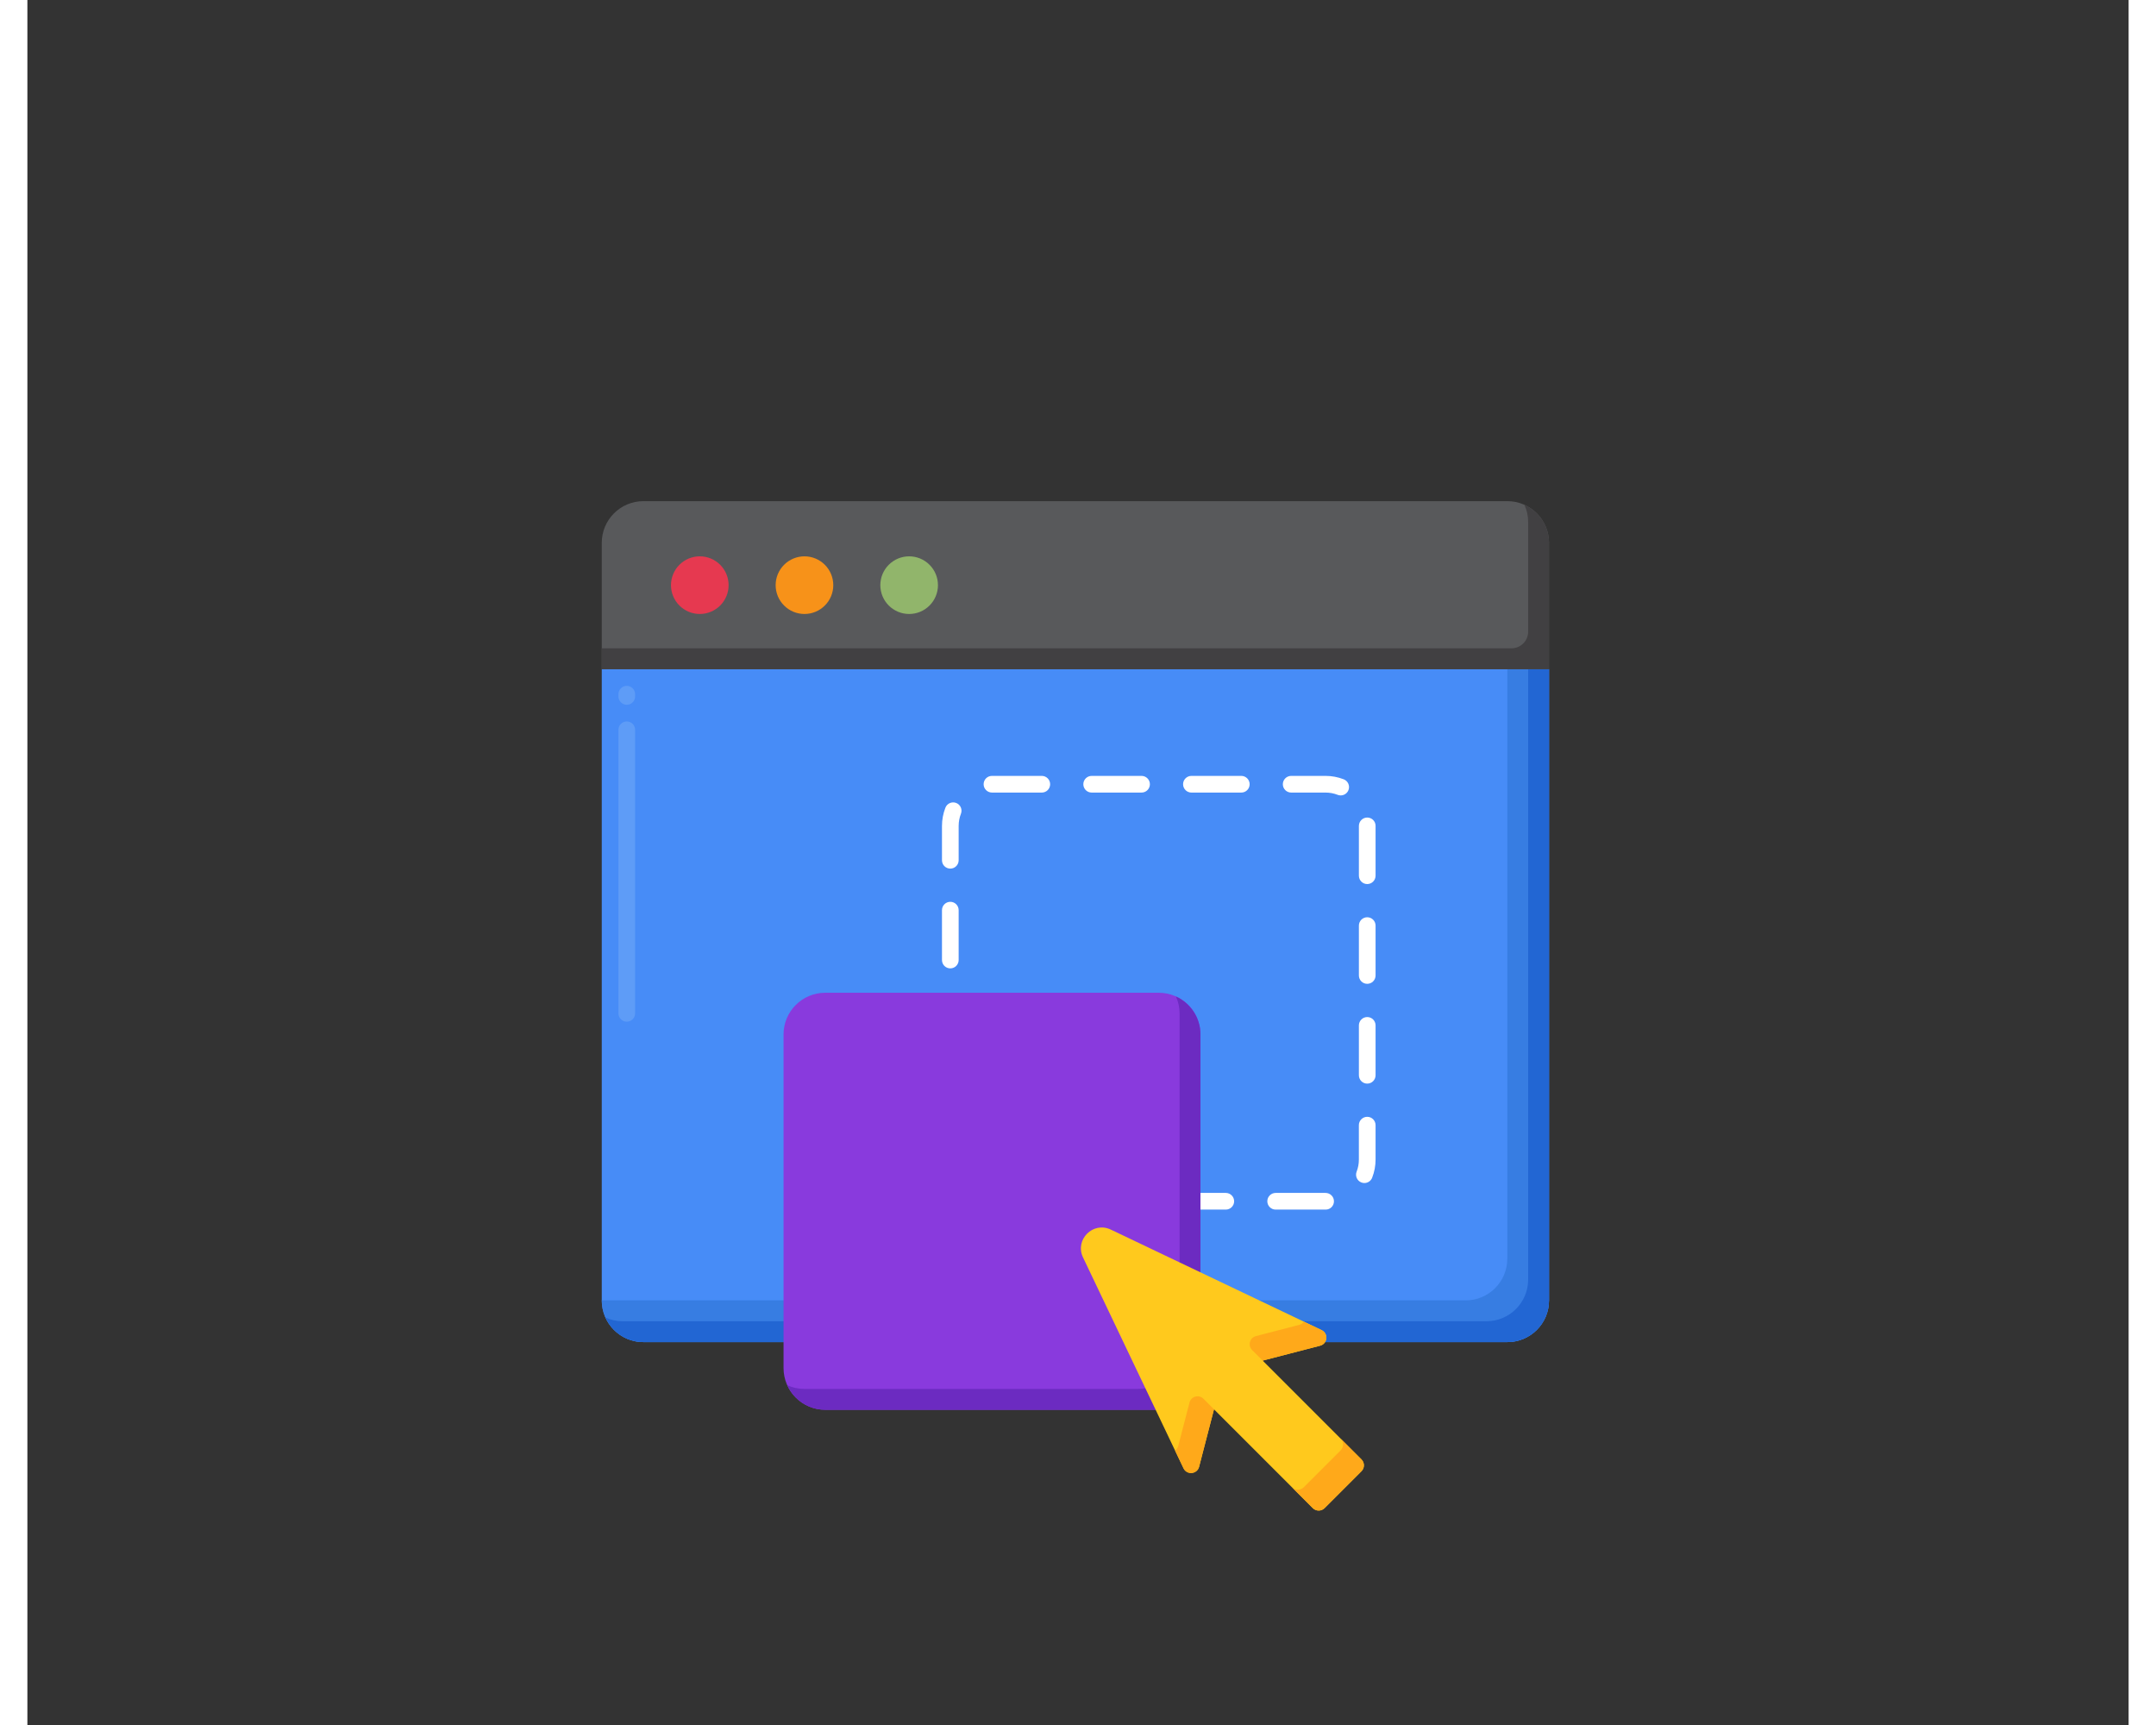 <svg xmlns="http://www.w3.org/2000/svg" xmlns:xlink="http://www.w3.org/1999/xlink" width="500" zoomAndPan="magnify" viewBox="0 0 375.12 307.92" height="400" preserveAspectRatio="xMidYMid meet" version="1.2"><rect x="0" y="0" width="375.12" height="307.92" fill="#333333" stroke="none"/><defs><clipPath id="a5161369ea"><path d="M 102.543 119 L 271.645 119 L 271.645 240 L 102.543 240 Z M 102.543 119 "/></clipPath><clipPath id="32f208ffd1"><path d="M 103 119 L 271.645 119 L 271.645 240 L 103 240 Z M 103 119 "/></clipPath><clipPath id="783db5d9a8"><path d="M 102.543 89.461 L 271.645 89.461 L 271.645 120 L 102.543 120 Z M 102.543 89.461 "/></clipPath><clipPath id="febf164e08"><path d="M 102.543 90 L 271.645 90 L 271.645 120 L 102.543 120 Z M 102.543 90 "/></clipPath><clipPath id="b6cf820754"><path d="M 188 219 L 239 219 L 239 269.789 L 188 269.789 Z M 188 219 "/></clipPath><clipPath id="44eb6e884d"><path d="M 204 249 L 239 249 L 239 269.789 L 204 269.789 Z M 204 249 "/></clipPath></defs><g id="eec17d5736"><g clip-rule="nonzero" clip-path="url(#a5161369ea)"><path style=" stroke:none;fill-rule:nonzero;fill:#478cf7;fill-opacity:1;" d="M 271.648 232.125 L 271.648 119.449 L 102.539 119.449 L 102.539 232.125 C 102.539 236.238 105.871 239.57 109.984 239.57 L 264.203 239.57 C 268.316 239.57 271.648 236.238 271.648 232.125 Z M 271.648 232.125 "/><path style=" stroke:none;fill-rule:nonzero;fill:#377de2;fill-opacity:1;" d="M 264.203 119.449 L 264.203 224.68 C 264.203 228.793 260.871 232.125 256.762 232.125 L 102.539 232.125 C 102.539 236.238 105.871 239.57 109.984 239.57 L 264.203 239.57 C 268.316 239.57 271.648 236.238 271.648 232.125 L 271.648 119.449 Z M 264.203 119.449 "/></g><g clip-rule="nonzero" clip-path="url(#32f208ffd1)"><path style=" stroke:none;fill-rule:nonzero;fill:#2266d3;fill-opacity:1;" d="M 267.926 119.449 L 267.926 228.402 C 267.926 232.516 264.594 235.848 260.48 235.848 L 106.262 235.848 C 105.172 235.848 104.137 235.605 103.203 235.184 C 104.371 237.77 106.965 239.57 109.984 239.57 L 264.203 239.57 C 268.316 239.57 271.648 236.238 271.648 232.125 L 271.648 119.449 Z M 267.926 119.449 "/></g><g clip-rule="nonzero" clip-path="url(#783db5d9a8)"><path style=" stroke:none;fill-rule:nonzero;fill:#58595b;fill-opacity:1;" d="M 271.648 96.898 L 271.648 119.449 L 102.539 119.449 L 102.539 96.898 C 102.539 92.789 105.871 89.457 109.984 89.457 L 264.207 89.457 C 268.316 89.457 271.648 92.789 271.648 96.898 Z M 271.648 96.898 "/></g><g clip-rule="nonzero" clip-path="url(#febf164e08)"><path style=" stroke:none;fill-rule:nonzero;fill:#414042;fill-opacity:1;" d="M 267.262 90.121 C 267.688 91.055 267.926 92.086 267.926 93.18 L 267.926 112.75 C 267.926 114.395 266.594 115.727 264.949 115.727 L 102.539 115.727 L 102.539 119.449 L 271.648 119.449 L 271.648 96.898 C 271.648 93.883 269.848 91.285 267.262 90.121 Z M 267.262 90.121 "/></g><path style=" stroke:none;fill-rule:nonzero;fill:#91b56b;fill-opacity:1;" d="M 162.559 104.453 C 162.559 104.793 162.527 105.125 162.461 105.457 C 162.395 105.789 162.297 106.109 162.168 106.422 C 162.039 106.734 161.879 107.031 161.691 107.312 C 161.504 107.594 161.293 107.852 161.051 108.09 C 160.812 108.332 160.555 108.543 160.273 108.73 C 159.992 108.918 159.695 109.078 159.383 109.207 C 159.07 109.336 158.75 109.434 158.418 109.5 C 158.086 109.566 157.754 109.598 157.414 109.598 C 157.078 109.598 156.742 109.566 156.41 109.5 C 156.078 109.434 155.758 109.336 155.445 109.207 C 155.133 109.078 154.836 108.918 154.559 108.73 C 154.277 108.543 154.016 108.332 153.777 108.09 C 153.539 107.852 153.324 107.594 153.137 107.312 C 152.949 107.031 152.793 106.734 152.66 106.422 C 152.531 106.109 152.434 105.789 152.371 105.457 C 152.305 105.125 152.27 104.793 152.27 104.453 C 152.27 104.117 152.305 103.781 152.371 103.449 C 152.434 103.117 152.531 102.797 152.66 102.484 C 152.793 102.172 152.949 101.875 153.137 101.594 C 153.324 101.312 153.539 101.055 153.777 100.816 C 154.016 100.574 154.277 100.363 154.559 100.176 C 154.836 99.988 155.133 99.828 155.445 99.699 C 155.758 99.57 156.078 99.473 156.41 99.406 C 156.742 99.34 157.078 99.309 157.414 99.309 C 157.754 99.309 158.086 99.34 158.418 99.406 C 158.75 99.473 159.07 99.57 159.383 99.699 C 159.695 99.828 159.992 99.988 160.273 100.176 C 160.555 100.363 160.812 100.574 161.051 100.816 C 161.293 101.055 161.504 101.312 161.691 101.594 C 161.879 101.875 162.039 102.172 162.168 102.484 C 162.297 102.797 162.395 103.117 162.461 103.449 C 162.527 103.781 162.559 104.117 162.559 104.453 Z M 162.559 104.453 "/><path style=" stroke:none;fill-rule:nonzero;fill:#f79219;fill-opacity:1;" d="M 143.871 104.453 C 143.871 104.793 143.84 105.125 143.773 105.457 C 143.707 105.789 143.609 106.109 143.48 106.422 C 143.352 106.734 143.191 107.031 143.004 107.312 C 142.816 107.594 142.605 107.852 142.363 108.09 C 142.125 108.332 141.867 108.543 141.586 108.73 C 141.305 108.918 141.008 109.078 140.695 109.207 C 140.383 109.336 140.062 109.434 139.73 109.5 C 139.398 109.566 139.066 109.598 138.727 109.598 C 138.391 109.598 138.055 109.566 137.723 109.5 C 137.391 109.434 137.07 109.336 136.758 109.207 C 136.445 109.078 136.148 108.918 135.867 108.73 C 135.59 108.543 135.328 108.332 135.09 108.09 C 134.852 107.852 134.637 107.594 134.449 107.312 C 134.262 107.031 134.105 106.734 133.973 106.422 C 133.844 106.109 133.746 105.789 133.68 105.457 C 133.617 105.125 133.582 104.793 133.582 104.453 C 133.582 104.117 133.617 103.781 133.68 103.449 C 133.746 103.117 133.844 102.797 133.973 102.484 C 134.105 102.172 134.262 101.875 134.449 101.594 C 134.637 101.312 134.852 101.055 135.09 100.816 C 135.328 100.574 135.59 100.363 135.867 100.176 C 136.148 99.988 136.445 99.828 136.758 99.699 C 137.07 99.57 137.391 99.473 137.723 99.406 C 138.055 99.34 138.391 99.309 138.727 99.309 C 139.066 99.309 139.398 99.34 139.73 99.406 C 140.062 99.473 140.383 99.57 140.695 99.699 C 141.008 99.828 141.305 99.988 141.586 100.176 C 141.867 100.363 142.125 100.574 142.363 100.816 C 142.605 101.055 142.816 101.312 143.004 101.594 C 143.191 101.875 143.352 102.172 143.48 102.484 C 143.609 102.797 143.707 103.117 143.773 103.449 C 143.84 103.781 143.871 104.117 143.871 104.453 Z M 143.871 104.453 "/><path style=" stroke:none;fill-rule:nonzero;fill:#e63950;fill-opacity:1;" d="M 125.184 104.453 C 125.184 104.793 125.152 105.125 125.086 105.457 C 125.02 105.789 124.922 106.109 124.793 106.422 C 124.664 106.734 124.504 107.031 124.316 107.312 C 124.129 107.594 123.918 107.852 123.68 108.09 C 123.438 108.332 123.18 108.543 122.898 108.73 C 122.617 108.918 122.32 109.078 122.008 109.207 C 121.695 109.336 121.375 109.434 121.043 109.5 C 120.711 109.566 120.379 109.598 120.039 109.598 C 119.703 109.598 119.367 109.566 119.035 109.5 C 118.707 109.434 118.383 109.336 118.07 109.207 C 117.758 109.078 117.465 108.918 117.184 108.73 C 116.902 108.543 116.641 108.332 116.402 108.09 C 116.164 107.852 115.949 107.594 115.762 107.312 C 115.574 107.031 115.418 106.734 115.289 106.422 C 115.156 106.109 115.059 105.789 114.996 105.457 C 114.93 105.125 114.895 104.793 114.895 104.453 C 114.895 104.117 114.93 103.781 114.996 103.449 C 115.059 103.117 115.156 102.797 115.289 102.484 C 115.418 102.172 115.574 101.875 115.762 101.594 C 115.949 101.312 116.164 101.055 116.402 100.816 C 116.641 100.574 116.902 100.363 117.184 100.176 C 117.465 99.988 117.758 99.828 118.07 99.699 C 118.383 99.57 118.707 99.473 119.035 99.406 C 119.367 99.34 119.703 99.309 120.039 99.309 C 120.379 99.309 120.711 99.34 121.043 99.406 C 121.375 99.473 121.695 99.57 122.008 99.699 C 122.32 99.828 122.617 99.988 122.898 100.176 C 123.18 100.363 123.438 100.574 123.68 100.816 C 123.918 101.055 124.129 101.312 124.316 101.594 C 124.504 101.875 124.664 102.172 124.793 102.484 C 124.922 102.797 125.02 103.117 125.086 103.449 C 125.152 103.781 125.184 104.117 125.184 104.453 Z M 125.184 104.453 "/><path style=" stroke:none;fill-rule:nonzero;fill:#5e9cf7;fill-opacity:1;" d="M 107.004 182.379 C 106.184 182.379 105.516 181.711 105.516 180.891 L 105.516 130.27 C 105.516 129.449 106.184 128.781 107.004 128.781 C 107.828 128.781 108.492 129.449 108.492 130.27 L 108.492 180.891 C 108.492 181.711 107.828 182.379 107.004 182.379 Z M 107.004 125.805 C 106.184 125.805 105.516 125.137 105.516 124.312 L 105.516 123.918 C 105.516 123.094 106.184 122.426 107.004 122.426 C 107.828 122.426 108.492 123.094 108.492 123.918 L 108.492 124.312 C 108.492 125.137 107.828 125.805 107.004 125.805 Z M 107.004 125.805 "/><path style=" stroke:none;fill-rule:nonzero;fill:#ffffff;fill-opacity:1;" d="M 231.777 215.918 L 222.848 215.918 C 222.027 215.918 221.359 215.254 221.359 214.43 C 221.359 213.609 222.027 212.941 222.848 212.941 L 231.75 212.941 C 232.574 212.941 233.254 213.609 233.254 214.43 C 233.254 215.254 232.602 215.918 231.777 215.918 Z M 213.941 215.918 L 205.039 215.918 C 204.219 215.918 203.551 215.254 203.551 214.43 C 203.551 213.609 204.219 212.941 205.039 212.941 L 213.941 212.941 C 214.766 212.941 215.434 213.609 215.434 214.43 C 215.434 215.254 214.766 215.918 213.941 215.918 Z M 196.137 215.918 L 187.23 215.918 C 186.41 215.918 185.742 215.254 185.742 214.43 C 185.742 213.609 186.41 212.941 187.23 212.941 L 196.137 212.941 C 196.957 212.941 197.625 213.609 197.625 214.43 C 197.625 215.254 196.957 215.918 196.137 215.918 Z M 178.328 215.918 L 172.207 215.918 C 171.082 215.918 169.984 215.711 168.945 215.305 C 168.18 215.004 167.801 214.141 168.102 213.375 C 168.402 212.609 169.266 212.23 170.031 212.531 C 170.723 212.805 171.457 212.941 172.207 212.941 L 178.328 212.941 C 179.148 212.941 179.816 213.609 179.816 214.43 C 179.816 215.254 179.148 215.918 178.328 215.918 Z M 238.688 211.176 C 238.508 211.176 238.328 211.145 238.148 211.074 C 237.383 210.777 237.004 209.914 237.301 209.148 C 237.57 208.461 237.703 207.734 237.703 206.988 L 237.703 200.844 C 237.703 200.023 238.371 199.355 239.195 199.355 C 240.016 199.355 240.684 200.023 240.684 200.844 L 240.684 206.988 C 240.684 208.105 240.477 209.195 240.074 210.227 C 239.848 210.816 239.285 211.176 238.688 211.176 Z M 164.766 208.48 C 163.941 208.48 163.277 207.816 163.277 206.992 L 163.277 198.086 C 163.277 197.266 163.941 196.598 164.766 196.598 C 165.586 196.598 166.254 197.266 166.254 198.086 L 166.254 206.988 C 166.254 207.809 165.586 208.48 164.766 208.48 Z M 239.195 193.43 C 238.371 193.43 237.707 192.762 237.707 191.941 L 237.707 183.035 C 237.707 182.211 238.371 181.547 239.195 181.547 C 240.016 181.547 240.684 182.211 240.684 183.035 L 240.684 191.941 C 240.684 192.762 240.016 193.43 239.195 193.43 Z M 164.766 190.672 C 163.941 190.672 163.277 190.004 163.277 189.184 L 163.277 180.277 C 163.277 179.457 163.941 178.789 164.766 178.789 C 165.586 178.789 166.254 179.457 166.254 180.277 L 166.254 189.184 C 166.254 190.004 165.586 190.672 164.766 190.672 Z M 239.195 175.617 C 238.371 175.617 237.707 174.949 237.707 174.129 L 237.707 165.223 C 237.707 164.402 238.371 163.734 239.195 163.734 C 240.016 163.734 240.684 164.402 240.684 165.223 L 240.684 174.129 C 240.684 174.949 240.016 175.617 239.195 175.617 Z M 164.766 172.859 C 163.941 172.859 163.277 172.195 163.277 171.371 L 163.277 162.465 C 163.277 161.645 163.941 160.977 164.766 160.977 C 165.586 160.977 166.254 161.645 166.254 162.465 L 166.254 171.371 C 166.254 172.195 165.586 172.859 164.766 172.859 Z M 239.195 157.809 C 238.371 157.809 237.707 157.141 237.707 156.316 L 237.707 147.434 C 237.707 146.609 238.371 145.934 239.195 145.934 C 240.016 145.934 240.684 146.59 240.684 147.41 L 240.684 156.316 C 240.684 157.141 240.016 157.809 239.195 157.809 Z M 164.766 155.051 C 163.941 155.051 163.277 154.383 163.277 153.562 L 163.277 147.434 C 163.277 146.309 163.484 145.215 163.891 144.176 C 164.188 143.41 165.051 143.035 165.816 143.332 C 166.582 143.633 166.961 144.496 166.66 145.262 C 166.391 145.953 166.254 146.684 166.254 147.434 L 166.254 153.562 C 166.254 154.383 165.586 155.051 164.766 155.051 Z M 234.457 141.984 C 234.277 141.984 234.094 141.953 233.918 141.883 C 233.227 141.613 232.5 141.477 231.75 141.477 L 225.617 141.477 C 224.797 141.477 224.129 140.812 224.129 139.988 C 224.129 139.168 224.797 138.5 225.617 138.5 L 231.75 138.5 C 232.871 138.5 233.965 138.707 235 139.109 C 235.766 139.41 236.145 140.273 235.844 141.039 C 235.613 141.625 235.055 141.984 234.457 141.984 Z M 216.715 141.477 L 207.809 141.477 C 206.988 141.477 206.32 140.812 206.32 139.988 C 206.32 139.168 206.988 138.5 207.809 138.5 L 216.715 138.5 C 217.535 138.5 218.203 139.168 218.203 139.988 C 218.203 140.812 217.535 141.477 216.715 141.477 Z M 198.906 141.477 L 190 141.477 C 189.18 141.477 188.512 140.812 188.512 139.988 C 188.512 139.168 189.18 138.5 190 138.5 L 198.906 138.5 C 199.727 138.5 200.395 139.168 200.395 139.988 C 200.395 140.812 199.727 141.477 198.906 141.477 Z M 181.098 141.477 L 172.207 141.477 C 171.387 141.477 170.711 140.812 170.711 139.988 C 170.711 139.168 171.371 138.5 172.195 138.5 L 181.098 138.5 C 181.922 138.5 182.586 139.168 182.586 139.988 C 182.586 140.812 181.922 141.477 181.098 141.477 Z M 181.098 141.477 "/><path style=" stroke:none;fill-rule:nonzero;fill:#893add;fill-opacity:1;" d="M 201.98 251.652 L 142.438 251.652 C 138.324 251.652 134.992 248.32 134.992 244.207 L 134.992 184.652 C 134.992 180.543 138.324 177.211 142.438 177.211 L 201.98 177.211 C 206.09 177.211 209.422 180.543 209.422 184.652 L 209.422 244.207 C 209.422 248.32 206.09 251.652 201.98 251.652 Z M 201.98 251.652 "/><path style=" stroke:none;fill-rule:nonzero;fill:#6c2bc1;fill-opacity:1;" d="M 205.039 177.871 C 205.461 178.809 205.699 179.84 205.699 180.934 L 205.699 240.484 C 205.699 244.598 202.367 247.93 198.258 247.93 L 138.715 247.93 C 137.625 247.93 136.59 247.691 135.656 247.27 C 136.824 249.852 139.418 251.652 142.438 251.652 L 201.98 251.652 C 206.09 251.652 209.422 248.32 209.422 244.207 L 209.422 184.656 C 209.422 181.633 207.621 179.039 205.039 177.871 Z M 205.039 177.871 "/><g clip-rule="nonzero" clip-path="url(#b6cf820754)"><path style=" stroke:none;fill-rule:nonzero;fill:#ffc91d;fill-opacity:1;" d="M 188.453 224.449 L 206.395 262.09 C 206.992 263.344 208.832 263.168 209.18 261.82 L 211.836 251.566 L 229.477 269.207 C 230.059 269.789 231 269.789 231.582 269.207 L 238.168 262.621 C 238.746 262.039 238.746 261.098 238.168 260.516 L 220.527 242.875 L 230.781 240.215 C 232.125 239.867 232.301 238.027 231.047 237.43 L 193.414 219.488 C 190.25 217.977 186.945 221.281 188.453 224.449 Z M 188.453 224.449 "/></g><g clip-rule="nonzero" clip-path="url(#44eb6e884d)"><path style=" stroke:none;fill-rule:nonzero;fill:#ffa91a;fill-opacity:1;" d="M 238.168 260.516 L 234.445 256.793 C 235.027 257.375 235.027 258.32 234.445 258.898 L 227.859 265.484 C 227.277 266.066 226.336 266.066 225.754 265.484 L 209.957 249.684 C 209.145 248.871 207.754 249.25 207.465 250.363 L 205.457 258.098 C 205.363 258.469 205.152 258.738 204.887 258.926 L 206.395 262.09 C 206.992 263.344 208.832 263.168 209.18 261.82 L 211.84 251.566 L 229.477 269.207 C 230.059 269.789 231 269.789 231.582 269.207 L 238.168 262.621 C 238.746 262.039 238.746 261.098 238.168 260.516 Z M 238.168 260.516 "/></g><path style=" stroke:none;fill-rule:nonzero;fill:#ffa91a;fill-opacity:1;" d="M 227.059 236.492 L 219.324 238.5 C 218.211 238.789 217.832 240.18 218.645 240.992 L 220.527 242.875 L 230.781 240.215 C 232.125 239.867 232.301 238.027 231.047 237.43 L 227.887 235.922 C 227.699 236.188 227.426 236.398 227.059 236.492 Z M 227.059 236.492 "/></g></svg>